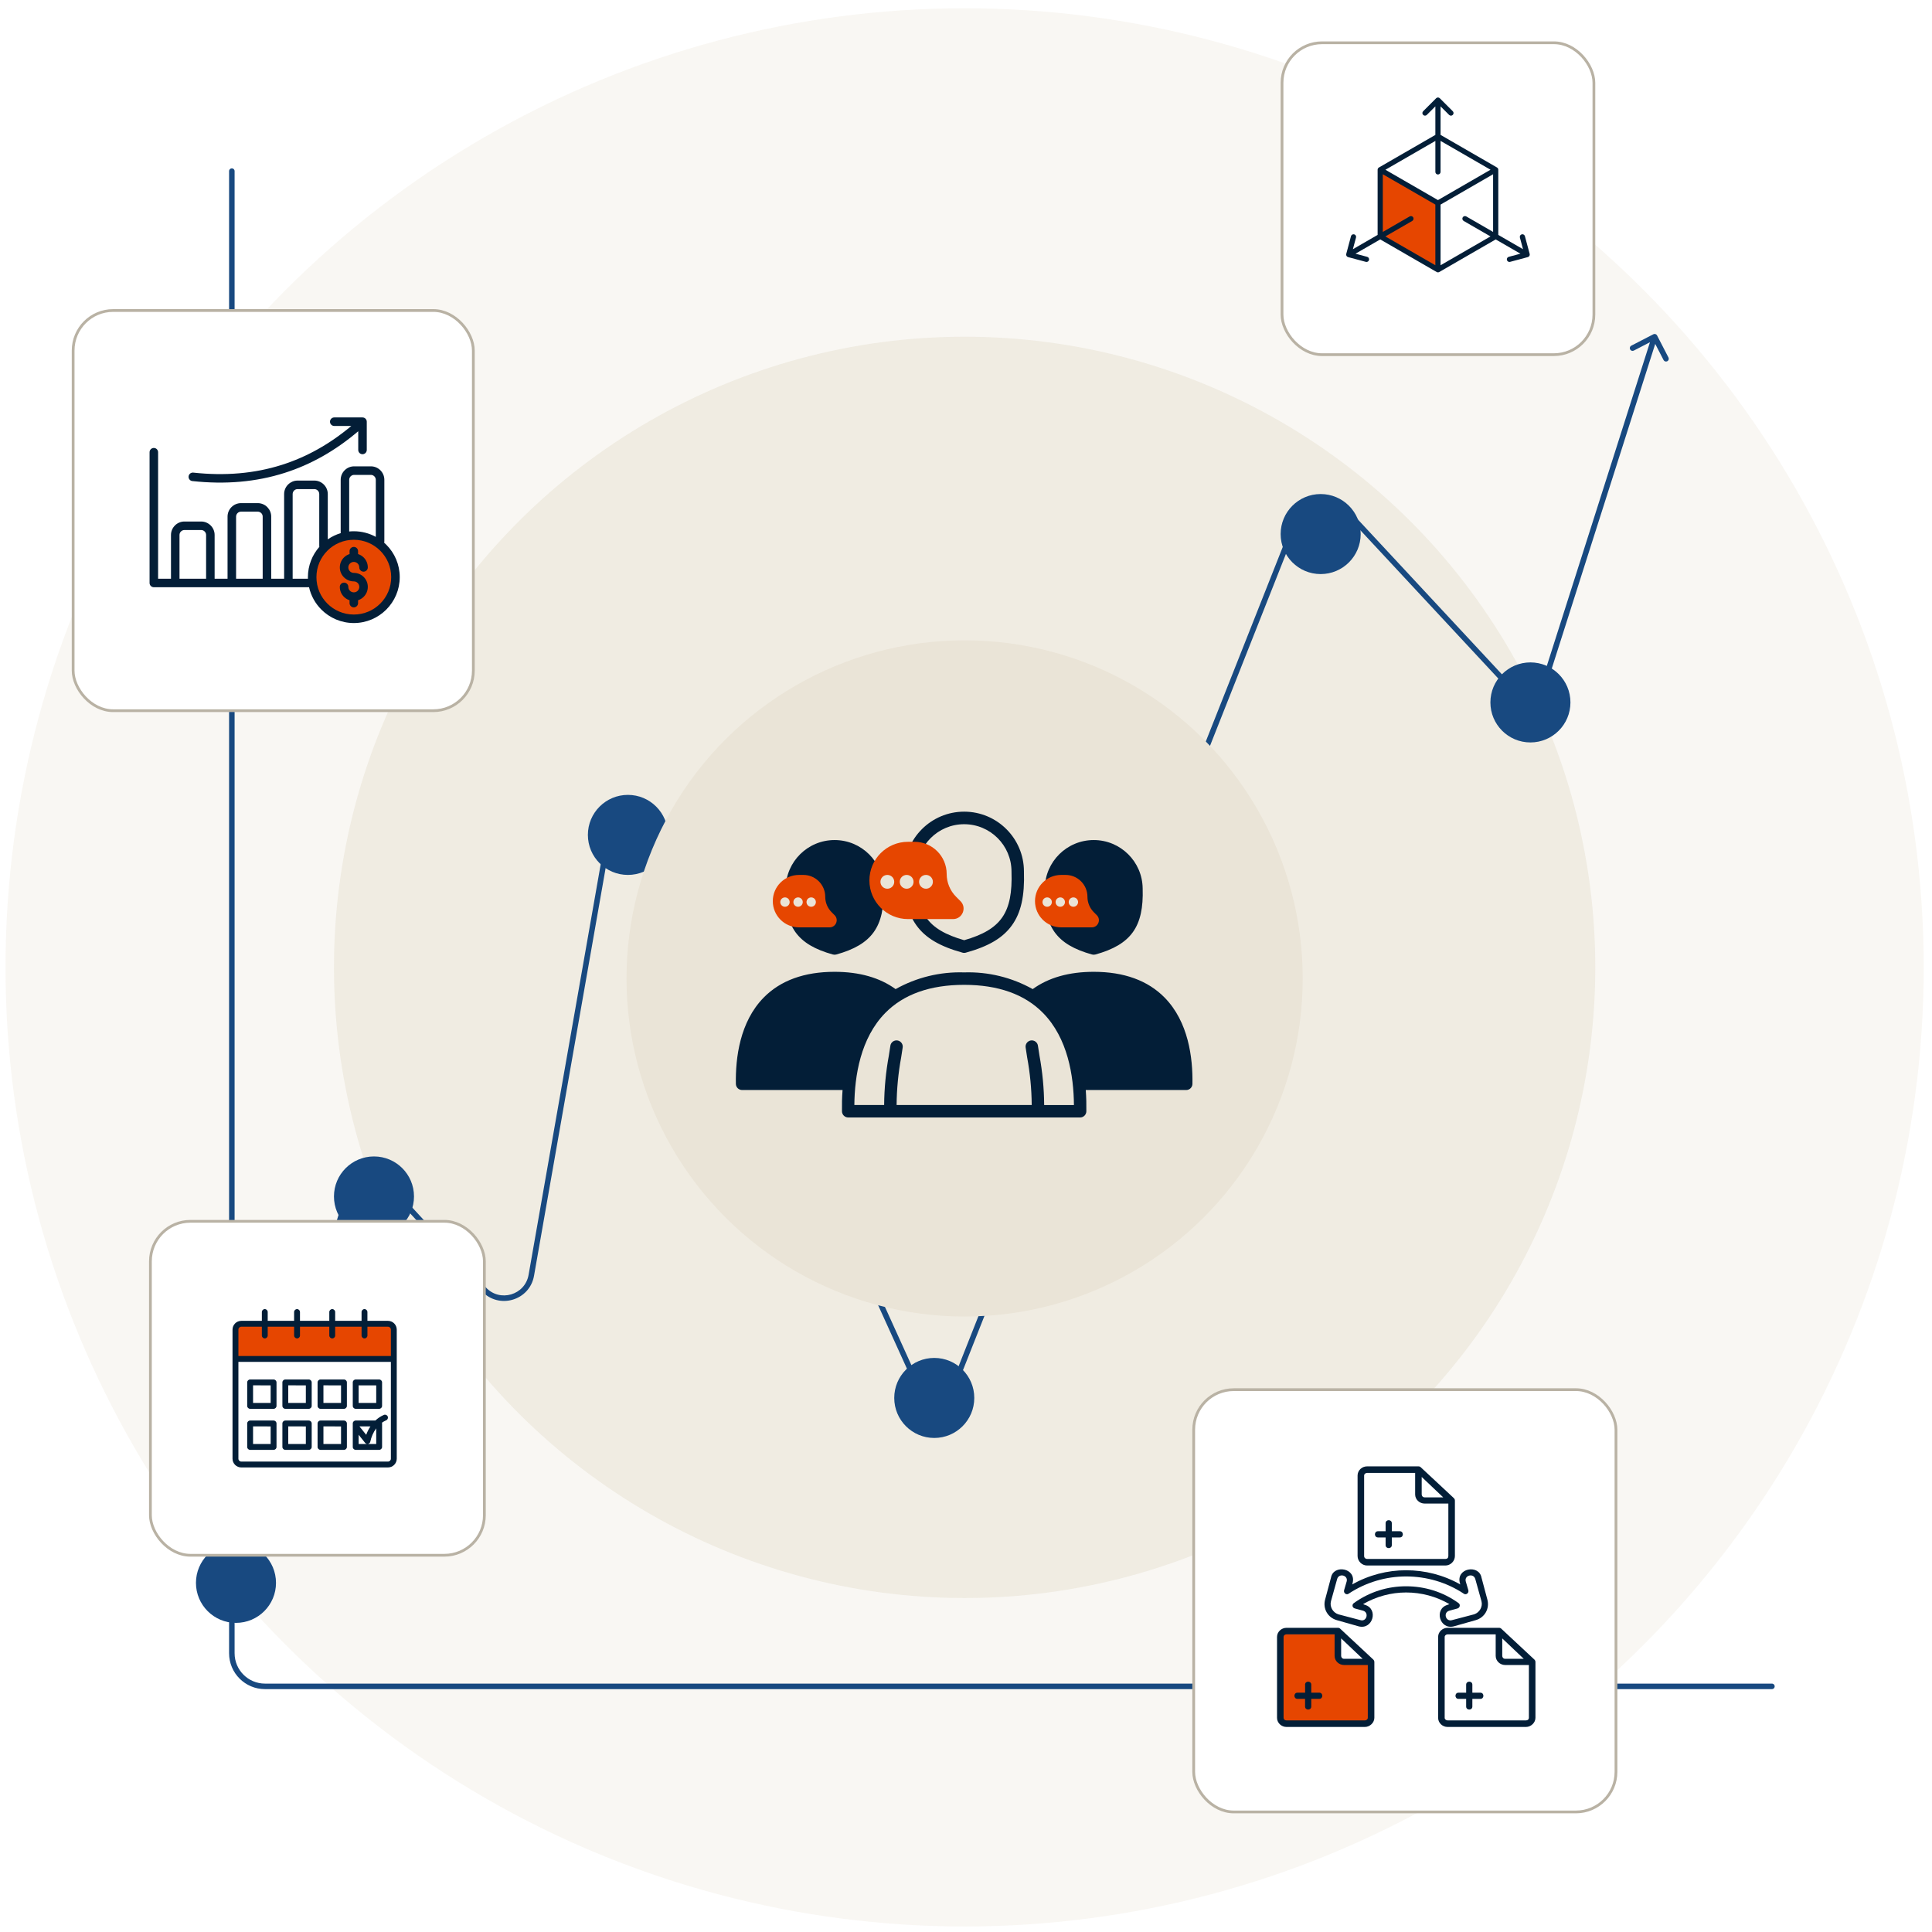 <svg width="700" height="700" viewBox="0 0 700 700" fill="none" xmlns="http://www.w3.org/2000/svg">
<circle cx="349.5" cy="350.5" r="347.5" fill="#EAE4D7" fill-opacity="0.3"/>
<circle cx="349.5" cy="350.5" r="228.5" transform="rotate(-90 349.5 350.5)" fill="#EAE4D7" fill-opacity="0.6"/>
<path d="M84 62L84 599C84 605.627 89.373 611 96 611L642 611" stroke="#184980" stroke-width="2" stroke-linecap="round"/>
<circle cx="554.5" cy="254.5" r="14.5" fill="#184980"/>
<circle cx="85.5" cy="573.5" r="14.5" fill="#184980"/>
<circle cx="338.5" cy="506.5" r="14.5" fill="#184980"/>
<circle cx="135.5" cy="433.5" r="14.5" fill="#184980"/>
<circle cx="227.5" cy="302.5" r="14.5" fill="#184980"/>
<path d="M83.046 566.701C82.881 567.228 83.174 567.789 83.701 567.954C84.228 568.119 84.789 567.826 84.954 567.299L83.046 566.701ZM600.388 121.541C600.135 121.05 599.532 120.858 599.041 121.112L591.045 125.243C590.554 125.496 590.362 126.1 590.616 126.59C590.869 127.081 591.473 127.273 591.963 127.02L599.071 123.347L602.743 130.455C602.996 130.946 603.6 131.138 604.09 130.884C604.581 130.631 604.773 130.027 604.52 129.537L600.388 121.541ZM561.195 242.197L560.243 241.893L561.195 242.197ZM470.171 187.233L469.241 186.865L470.171 187.233ZM486.791 184.101L487.524 183.42L486.791 184.101ZM329.763 496.045L330.674 495.632L329.763 496.045ZM220.906 300.346L219.922 300.173L220.906 300.346ZM175.295 467.124L176.031 466.446L175.295 467.124ZM192.499 462.078L191.514 461.905L192.499 462.078ZM142.226 431.228L141.491 431.906L142.226 431.228ZM84.954 567.299L126.283 435.315L124.374 434.717L83.046 566.701L84.954 567.299ZM141.491 431.906L174.56 467.801L176.031 466.446L142.962 430.551L141.491 431.906ZM193.484 462.251L221.891 300.519L219.922 300.173L191.514 461.905L193.484 462.251ZM238.951 298.357L328.853 496.458L330.674 495.632L240.772 297.53L238.951 298.357ZM349.098 495.959L471.101 187.601L469.241 186.865L347.238 495.224L349.098 495.959ZM486.059 184.782L543.614 246.653L545.078 245.291L487.524 183.42L486.059 184.782ZM562.148 242.501L600.453 122.304L598.547 121.696L560.243 241.893L562.148 242.501ZM543.614 246.653C549.346 252.815 559.593 250.519 562.148 242.501L560.243 241.893C558.152 248.454 549.768 250.332 545.078 245.291L543.614 246.653ZM471.101 187.601C473.535 181.448 481.553 179.937 486.059 184.782L487.524 183.42C482.016 177.499 472.216 179.345 469.241 186.865L471.101 187.601ZM328.853 496.458C332.865 505.299 345.526 504.987 349.098 495.959L347.238 495.224C344.316 502.609 333.956 502.865 330.674 495.632L328.853 496.458ZM221.891 300.519C223.422 291.803 235.294 290.298 238.951 298.357L240.772 297.53C236.303 287.681 221.793 289.52 219.922 300.173L221.891 300.519ZM174.56 467.801C180.732 474.502 191.908 471.224 193.484 462.251L191.514 461.905C190.225 469.247 181.081 471.928 176.031 466.446L174.56 467.801ZM126.283 435.315C128.352 428.706 136.798 426.813 141.491 431.906L142.962 430.551C137.227 424.326 126.903 426.639 124.374 434.717L126.283 435.315Z" fill="#184980"/>
<circle cx="478.5" cy="193.5" r="14.5" fill="#184980"/>
<rect x="54.5" y="442.5" width="121" height="121" rx="14.5" fill="white" stroke="#B9B2A4"/>
<rect x="85.495" y="479.99" width="57.01" height="12.364" fill="#E64600"/>
<path fill-rule="evenodd" clip-rule="evenodd" d="M84.247 528.5V481.75C84.247 479.989 85.676 478.565 87.435 478.565H94.875V475.375C94.875 474.791 95.353 474.31 95.94 474.315C96.527 474.315 96.997 474.791 96.997 475.375V478.565H106.559V475.375C106.559 474.791 107.037 474.315 107.624 474.315C108.211 474.31 108.689 474.791 108.689 475.375V478.565H119.309V475.375C119.309 474.791 119.787 474.315 120.374 474.315C120.961 474.315 121.439 474.791 121.439 475.375V478.565H131.001V475.375C131.001 474.791 131.471 474.315 132.058 474.315C132.645 474.315 133.123 474.791 133.123 475.375V478.565H140.563C142.321 478.565 143.75 479.989 143.75 481.75V528.5C143.75 530.264 142.321 531.685 140.563 531.685H87.432C85.674 531.685 84.245 530.264 84.245 528.5H84.247ZM94.875 480.69H87.435C86.848 480.69 86.378 481.16 86.378 481.75V491.314H141.623V481.75C141.623 481.16 141.152 480.69 140.565 480.69H133.126V483.875C133.126 484.459 132.648 484.94 132.06 484.94C131.473 484.94 131.003 484.459 131.003 483.875V480.69H121.441V483.875C121.441 484.459 120.963 484.94 120.376 484.94C119.789 484.94 119.311 484.459 119.311 483.875V480.69H108.692V483.875C108.692 484.459 108.214 484.94 107.627 484.94C107.04 484.934 106.561 484.459 106.561 483.875V480.69H96.999V483.875C96.999 484.459 96.529 484.934 95.942 484.94C95.355 484.94 94.877 484.459 94.877 483.875L94.875 480.69ZM86.378 493.44V528.5C86.378 529.09 86.848 529.56 87.435 529.56H140.566C141.153 529.56 141.623 529.09 141.623 528.5V493.44H86.378ZM138.398 515.46C138.422 515.551 138.435 515.649 138.435 515.75V524.25C138.435 524.84 137.965 525.31 137.378 525.31H128.872C128.285 525.31 127.815 524.84 127.815 524.25V515.75C127.815 515.16 128.285 514.685 128.872 514.685H136.007C136.891 513.851 137.911 513.155 139.08 512.65C139.614 512.419 140.238 512.669 140.474 513.205C140.706 513.739 140.461 514.369 139.919 514.6C139.372 514.839 138.867 515.126 138.397 515.46L138.398 515.46ZM134.222 516.815C132.756 516.815 130.939 516.81 130.238 516.81C131.091 517.88 132.674 519.864 132.679 519.864C133.062 518.805 133.577 517.769 134.222 516.815ZM129.938 519.841V523.185C129.938 523.185 131.526 523.185 133.12 523.19C132.801 523.185 132.501 523.044 132.297 522.789L129.938 519.841ZM133.131 523.19H136.313V517.519C135.229 518.964 134.523 520.675 134.164 522.345C134.082 522.749 133.768 523.065 133.367 523.155C133.29 523.179 133.216 523.185 133.131 523.19L133.131 523.19ZM112.935 500.875V509.375C112.935 509.965 112.465 510.441 111.878 510.441H103.372C102.785 510.441 102.315 509.965 102.315 509.375V500.875C102.315 500.286 102.785 499.816 103.372 499.816H111.878C112.465 499.816 112.935 500.286 112.935 500.875ZM110.813 501.941C110.813 501.941 104.438 501.941 104.438 501.935V508.315H110.813V501.941ZM100.185 500.875V509.375C100.185 509.965 99.715 510.441 99.128 510.441H90.622C90.035 510.441 89.565 509.965 89.565 509.375V500.875C89.565 500.286 90.035 499.816 90.622 499.816H99.128C99.715 499.816 100.185 500.286 100.185 500.875ZM98.063 501.941C98.063 501.941 91.688 501.941 91.688 501.935V508.315H98.063V501.941ZM112.935 515.751V524.251C112.935 524.84 112.465 525.311 111.878 525.311H103.372C102.785 525.311 102.315 524.84 102.315 524.251V515.751C102.315 515.161 102.785 514.686 103.372 514.686H111.878C112.465 514.691 112.935 515.161 112.935 515.751ZM110.813 516.816L104.438 516.811V523.186C104.438 523.186 110.813 523.186 110.813 523.191V516.816ZM100.185 515.751V524.251C100.185 524.84 99.715 525.311 99.128 525.311H90.622C90.035 525.311 89.565 524.84 89.565 524.251V515.751C89.565 515.161 90.035 514.686 90.622 514.686H99.128C99.715 514.691 100.185 515.161 100.185 515.751ZM98.062 516.816L91.687 516.811V523.186C91.687 523.186 98.062 523.186 98.062 523.191V516.816ZM125.685 500.876V509.376C125.685 509.966 125.214 510.441 124.627 510.441H116.122C115.535 510.441 115.065 509.966 115.065 509.376V500.876C115.065 500.286 115.535 499.816 116.122 499.816H124.627C125.214 499.816 125.685 500.286 125.685 500.876ZM123.562 501.941C123.562 501.941 117.187 501.941 117.187 501.936V508.316H123.562V501.941ZM125.685 515.752V524.252C125.685 524.841 125.214 525.311 124.627 525.311H116.122C115.535 525.311 115.065 524.841 115.065 524.252V515.752C115.065 515.162 115.535 514.686 116.122 514.686H124.627C125.214 514.692 125.685 515.162 125.685 515.752ZM123.562 516.817L117.187 516.811V523.186C117.187 523.186 123.562 523.186 123.562 523.192V516.817ZM138.434 500.877V509.377C138.434 509.967 137.964 510.442 137.377 510.442H128.872C128.285 510.442 127.814 509.967 127.814 509.377V500.877C127.814 500.287 128.285 499.817 128.872 499.817H137.377C137.964 499.817 138.434 500.287 138.434 500.877ZM136.312 501.942C136.312 501.942 129.937 501.942 129.937 501.937V508.317H136.312V501.942Z" fill="#031E37"/>
<rect x="26.5" y="112.5" width="145" height="145" rx="14.5" fill="white" stroke="#B9B2A4"/>
<circle cx="128.003" cy="209.199" r="14.44" fill="#E64600"/>
<path d="M61.95 209.683V193.826C61.95 192.486 62.501 191.267 63.382 190.386C64.259 189.501 65.478 188.954 66.822 188.954H72.889C74.229 188.954 75.448 189.505 76.329 190.386C77.215 191.263 77.762 192.482 77.762 193.826V209.683H82.445V187.168C82.445 185.828 82.992 184.605 83.877 183.724C84.759 182.843 85.978 182.292 87.322 182.292H93.389C94.729 182.292 95.952 182.843 96.833 183.724L96.925 183.825C97.754 184.698 98.265 185.876 98.265 187.164V209.679H102.945V178.996C102.945 177.656 103.496 176.433 104.377 175.552L104.478 175.459C105.351 174.631 106.534 174.12 107.817 174.12H113.884C115.224 174.12 116.447 174.671 117.328 175.552L117.421 175.653C118.25 176.526 118.761 177.709 118.761 178.992V195.42C120.181 194.438 121.766 193.669 123.456 193.163C123.444 193.082 123.436 192.998 123.436 192.913V173.838C123.436 172.498 123.987 171.275 124.868 170.393C125.75 169.512 126.969 168.961 128.312 168.961H134.38C135.72 168.961 136.943 169.512 137.824 170.393C138.705 171.275 139.256 172.498 139.256 173.838V196.183C139.256 196.336 139.236 196.485 139.192 196.63C139.453 196.863 139.711 197.105 139.956 197.35C142.97 200.356 144.833 204.516 144.833 209.107C144.833 213.693 142.97 217.85 139.96 220.863L139.952 220.871C136.939 223.877 132.787 225.74 128.2 225.74C123.613 225.74 119.457 223.877 116.443 220.867L116.435 220.859C114.251 218.671 112.673 215.886 111.973 212.764H55.737C54.884 212.764 54.192 212.072 54.192 211.219V163.848C54.192 162.995 54.884 162.303 55.737 162.303C56.59 162.303 57.282 162.995 57.282 163.848V209.674H61.961L61.95 209.683ZM126.646 199.701C126.646 198.848 127.338 198.156 128.191 198.156C129.044 198.156 129.736 198.848 129.736 199.701V200.747C130.516 200.996 131.216 201.431 131.78 201.994C132.697 202.911 133.264 204.183 133.264 205.583C133.264 206.436 132.572 207.128 131.719 207.128C130.866 207.128 130.174 206.436 130.174 205.583C130.174 205.032 129.953 204.537 129.595 204.179C129.237 203.821 128.734 203.595 128.191 203.595C127.639 203.595 127.145 203.816 126.787 204.175C126.428 204.533 126.203 205.036 126.203 205.579C126.203 206.13 126.424 206.625 126.787 206.983L126.847 207.047C127.197 207.369 127.672 207.566 128.191 207.566C129.595 207.566 130.862 208.134 131.78 209.051C132.697 209.968 133.264 211.24 133.264 212.64C133.264 214.036 132.697 215.307 131.78 216.225C131.212 216.792 130.512 217.227 129.736 217.476V218.522C129.736 219.375 129.044 220.067 128.191 220.067C127.338 220.067 126.646 219.375 126.646 218.522V217.476C125.865 217.227 125.161 216.792 124.602 216.229C123.684 215.311 123.117 214.036 123.117 212.64C123.117 211.787 123.809 211.095 124.662 211.095C125.515 211.095 126.207 211.787 126.207 212.64C126.207 213.191 126.428 213.686 126.791 214.044C127.149 214.402 127.652 214.623 128.195 214.623C128.746 214.623 129.245 214.402 129.603 214.044C129.957 213.686 130.182 213.187 130.182 212.636C130.182 212.085 129.961 211.59 129.603 211.232C129.245 210.874 128.742 210.648 128.199 210.648C126.851 210.648 125.62 210.117 124.71 209.256L124.61 209.164C123.692 208.246 123.125 206.971 123.125 205.575C123.125 204.171 123.692 202.903 124.61 201.986C125.177 201.419 125.873 200.988 126.654 200.739V199.693L126.646 199.701ZM74.675 209.683V193.826C74.675 193.339 74.47 192.889 74.148 192.567C73.83 192.241 73.384 192.04 72.889 192.04H66.822C66.335 192.04 65.884 192.245 65.562 192.567C65.236 192.885 65.035 193.331 65.035 193.826V209.683H74.675ZM85.538 209.683H95.175V187.168C95.175 186.709 94.998 186.283 94.712 185.969L94.652 185.909C94.33 185.587 93.883 185.382 93.392 185.382H87.325C86.838 185.382 86.388 185.583 86.066 185.909C85.744 186.23 85.539 186.677 85.539 187.168L85.538 209.683ZM106.03 209.683H111.571L111.562 209.116C111.562 204.907 113.128 201.065 115.707 198.136C115.686 198.027 115.67 197.919 115.67 197.806V179C115.67 178.541 115.493 178.115 115.208 177.801L115.147 177.74C114.825 177.419 114.379 177.213 113.888 177.213H107.821C107.358 177.213 106.935 177.39 106.622 177.676L106.561 177.736C106.239 178.058 106.034 178.505 106.034 178.996V209.679L106.03 209.683ZM69.699 174.304C68.854 174.216 68.242 173.455 68.331 172.606C68.419 171.761 69.18 171.15 70.028 171.238C81.555 172.485 92.246 171.576 102.18 168.41C111.108 165.569 119.457 160.898 127.286 154.336H121.106C120.253 154.336 119.561 153.644 119.561 152.791C119.561 151.938 120.253 151.246 121.106 151.246H131.342C132.195 151.246 132.887 151.938 132.887 152.791V163.026C132.887 163.879 132.195 164.571 131.342 164.571C130.489 164.571 129.797 163.879 129.797 163.026V156.243C121.501 163.308 112.628 168.318 103.11 171.343C92.753 174.638 81.649 175.591 69.702 174.3L69.699 174.304ZM128.192 192.482C131.076 192.482 133.792 193.222 136.158 194.514V173.846C136.158 173.359 135.953 172.908 135.631 172.587C135.309 172.265 134.862 172.06 134.371 172.06H128.304C127.817 172.06 127.367 172.265 127.045 172.587C126.723 172.908 126.518 173.355 126.518 173.846V192.567C127.069 192.511 127.624 192.483 128.187 192.483L128.192 192.482ZM137.767 199.535C135.325 197.085 131.933 195.572 128.192 195.572C124.482 195.572 121.126 197.057 118.688 199.463L118.616 199.539C116.165 201.989 114.649 205.377 114.649 209.115C114.649 212.856 116.161 216.244 118.612 218.69C121.062 221.144 124.454 222.657 128.196 222.657C131.938 222.657 135.325 221.144 137.771 218.694C140.226 216.244 141.738 212.856 141.738 209.11C141.738 205.372 140.222 201.984 137.771 199.53L137.767 199.535Z" fill="#031E37"/>
<rect x="464.5" y="15.5" width="113" height="113" rx="14.5" fill="white" stroke="#B9B2A4"/>
<path d="M499.812 62.019L520.892 74.377V96.911L499.812 84.554V62.019Z" fill="#E64600"/>
<path d="M554.227 91.996L552.504 85.57C552.37 85.067 551.853 84.771 551.35 84.905C550.847 85.039 550.552 85.556 550.686 86.059L551.82 90.287L542.86 85.113V61.502C542.86 61.166 542.677 60.851 542.39 60.682L521.945 48.875V38.536L525.04 41.631C525.412 42.003 526.005 42.003 526.369 41.631C526.741 41.26 526.741 40.666 526.369 40.303L521.666 35.599C521.294 35.227 520.701 35.227 520.337 35.599L515.634 40.303C515.262 40.674 515.262 41.268 515.634 41.631C516.006 42.003 516.599 42.003 516.963 41.631L520.058 38.536V48.883L499.608 60.684C499.312 60.851 499.137 61.168 499.137 61.504V85.115L490.177 90.289L491.311 86.061C491.445 85.558 491.15 85.039 490.647 84.908C490.144 84.774 489.624 85.069 489.493 85.572L487.77 91.998C487.636 92.501 487.932 93.021 488.435 93.152L494.861 94.875C494.946 94.897 495.022 94.91 495.107 94.91C495.52 94.91 495.905 94.631 496.018 94.21C496.152 93.707 495.856 93.188 495.353 93.056L491.123 91.919L500.084 86.745L520.531 98.555C520.679 98.64 520.84 98.681 521.001 98.681C521.163 98.681 521.33 98.64 521.472 98.555L541.919 86.745L550.88 91.919L546.653 93.053C546.149 93.188 545.854 93.704 545.988 94.207C546.1 94.629 546.486 94.907 546.899 94.907C546.983 94.907 547.06 94.894 547.145 94.872L553.571 93.149C554.066 93.018 554.369 92.498 554.227 91.995L554.227 91.996ZM520.998 63.225C521.515 63.225 521.944 62.803 521.944 62.278V51.051L540.041 61.496L520.998 72.494L501.965 61.504L520.061 51.059V62.287C520.053 62.798 520.482 63.224 520.999 63.224L520.998 63.225ZM512.032 78.758C511.772 78.31 511.192 78.157 510.744 78.416L501.02 84.03V63.134L520.054 74.123V96.102L501.963 85.659L511.687 80.046C512.135 79.786 512.288 79.206 512.031 78.758L512.032 78.758ZM521.944 96.102V74.123L540.977 63.134V84.03L531.254 78.416C530.805 78.156 530.226 78.312 529.966 78.758C529.706 79.206 529.862 79.786 530.308 80.046L540.031 85.659L521.944 96.102Z" fill="#031E37"/>
<rect x="432.5" y="503.5" width="153" height="153" rx="14.5" fill="white" stroke="#B9B2A4"/>
<path d="M464.131 591.988H484.976V602.411H497.238V623.869H464.131V591.988Z" fill="#E64600"/>
<path d="M509.429 568.93C516.295 568.93 523.033 570.646 529.099 574.08L528.97 573.679C527.383 568.128 535.837 566.683 536.767 571.562L538.884 579.487C539.814 582.791 537.954 586.096 534.664 587.012L526.739 589.258C521.589 590.574 519.471 582.92 524.493 581.461L525.151 581.204C520.402 578.429 514.98 576.983 509.443 576.983C504.036 576.983 498.614 578.443 493.865 581.204L494.523 581.461C499.544 582.92 497.427 590.574 492.277 589.258L484.352 587.012C481.047 586.082 479.202 582.791 480.131 579.487L482.249 571.562C483.178 566.669 491.619 568.128 490.045 573.679L489.916 574.08C495.967 570.646 502.705 568.93 509.429 568.93ZM485.667 590.188L497.555 601.275C497.812 601.533 497.955 601.804 497.955 602.205V622.404C497.955 624.121 496.367 625.709 494.522 625.709H466.126C464.28 625.709 462.692 624.249 462.692 622.404V593.092C462.692 591.246 464.28 589.787 466.126 589.787H484.752C485.138 589.787 485.395 589.916 485.667 590.188H485.667ZM472.849 610.387C472.849 608.928 475.095 608.928 475.095 610.387V613.291H477.999C479.458 613.291 479.458 615.537 477.999 615.537H475.095V618.312C475.095 619.771 472.849 619.771 472.849 618.312V615.537H470.088C468.629 615.537 468.629 613.291 470.088 613.291H472.863L472.864 610.387H472.849ZM495.567 603.263H486.983C485.138 603.263 483.55 601.804 483.55 599.958V592.162H466.126C465.468 592.162 465.067 592.563 465.067 593.092V622.404C465.067 622.933 465.468 623.334 466.126 623.334H494.522C495.052 623.334 495.581 622.933 495.581 622.404V603.263H495.567ZM485.924 593.621V599.959C485.924 600.488 486.325 601.017 486.983 601.017H493.721L485.924 593.621ZM544.033 590.188L555.921 601.275C556.179 601.533 556.322 601.804 556.322 602.205V622.404C556.322 624.121 554.734 625.709 552.889 625.709H524.492C522.647 625.709 521.059 624.249 521.059 622.404V593.092C521.059 591.246 522.647 589.787 524.492 589.787H543.118C543.504 589.787 543.762 589.916 544.034 590.188H544.033ZM531.216 610.387C531.216 608.928 533.462 608.928 533.462 610.387V613.291H536.366C537.825 613.291 537.825 615.537 536.366 615.537H533.462V618.312C533.462 619.771 531.216 619.771 531.216 618.312V615.537H528.441C526.982 615.537 526.982 613.291 528.441 613.291H531.216V610.387ZM553.933 603.263H545.35C543.505 603.263 541.917 601.804 541.917 599.958V592.162H524.493C523.963 592.162 523.434 592.563 523.434 593.092V622.404C523.434 622.933 523.963 623.334 524.493 623.334H552.889C553.547 623.334 553.947 622.933 553.947 622.404V603.263H553.933ZM544.291 593.621V599.959C544.291 600.488 544.692 601.017 545.349 601.017H552.087L544.291 593.621ZM514.85 531.693L526.738 542.78C526.995 543.037 527.139 543.309 527.139 543.709V563.78C527.139 565.625 525.551 567.213 523.705 567.213H495.309C493.464 567.213 491.876 565.625 491.876 563.78V534.596C491.876 532.751 493.464 531.292 495.309 531.292H513.935C514.321 531.292 514.579 531.421 514.85 531.693H514.85ZM502.033 551.892C502.033 550.433 504.279 550.433 504.279 551.892V554.796H507.183C508.642 554.796 508.642 557.042 507.183 557.042H504.279V559.817C504.279 561.276 502.033 561.276 502.033 559.817V557.042H499.257C497.798 557.042 497.798 554.796 499.257 554.796H502.033V551.892ZM524.75 544.768H516.167C514.321 544.768 512.733 543.308 512.733 541.463V533.667H495.309C494.78 533.667 494.251 534.067 494.251 534.596V563.78C494.251 564.438 494.78 564.838 495.309 564.838H523.705C524.364 564.838 524.764 564.437 524.764 563.78V544.768H524.75ZM515.108 535.126V541.463C515.108 541.993 515.508 542.522 516.166 542.522H522.904L515.108 535.126ZM509.428 571.176C502.161 571.176 494.908 573.293 488.7 577.384C487.913 578.043 486.726 577.256 486.983 576.197L487.913 573.021C488.571 570.775 485.138 569.845 484.479 572.092L482.233 580.145C481.704 582.12 482.892 584.237 484.88 584.895L492.934 587.012C495.18 587.67 496.11 584.237 493.863 583.579L490.945 582.792C489.887 582.534 489.758 581.333 490.545 580.818C496.224 576.726 502.819 574.738 509.428 574.738C516.166 574.738 522.761 576.712 528.44 580.818C529.227 581.347 528.97 582.534 528.04 582.792L525.136 583.579C522.761 584.237 523.82 587.67 526.065 587.012L534.119 584.895C536.093 584.237 537.295 582.12 536.766 580.145L534.52 572.092C533.861 569.845 530.428 570.776 531.086 573.021L532.016 576.197C532.274 577.256 531.086 578.043 530.299 577.384C524.092 573.279 516.824 571.176 509.428 571.176H509.428Z" fill="#031E37"/>
<g filter="url(#filter0_d_60_44214)">
<circle cx="349.5" cy="350.5" r="122.5" transform="rotate(90 349.5 350.5)" fill="#EAE4D7"/>
</g>
<path d="M284.658 321.919C284.757 312.195 292.666 304.366 302.383 304.366C312.107 304.366 320.017 312.195 320.114 321.919C320.563 335.769 315.922 342.251 302.989 345.836C302.593 345.941 302.177 345.941 301.781 345.836C288.848 342.251 284.207 335.762 284.655 321.919H284.658ZM395.675 345.836C396.071 345.941 396.487 345.941 396.883 345.836C409.816 342.251 414.457 335.768 414.009 321.919C413.91 312.195 406.001 304.366 396.283 304.366C386.559 304.366 378.65 312.195 378.553 321.919C378.104 335.763 382.751 342.251 395.678 345.836H395.675ZM432.044 392.726C432.018 393.954 431.021 394.937 429.786 394.937H393.392C393.59 397.644 393.643 400.252 393.604 402.668C393.577 403.896 392.574 404.879 391.346 404.879H307.32C306.093 404.879 305.089 403.896 305.063 402.668C305.023 400.258 305.069 397.651 305.274 394.937H268.88C267.645 394.937 266.649 393.954 266.622 392.726C266.444 383.305 268.061 370.233 276.703 361.434C282.783 355.242 291.424 352.106 302.382 352.106C311.341 352.106 318.761 354.212 324.49 358.371H324.497C332.069 354.126 340.658 352.034 349.331 352.318C358.006 352.034 366.595 354.126 374.166 358.371C379.896 354.219 387.323 352.106 396.274 352.106C407.233 352.106 415.875 355.249 421.954 361.434C430.602 370.234 432.212 383.304 432.041 392.726H432.044ZM389.108 400.377C389.022 389.788 386.877 376.128 377.899 367.007C371.264 360.247 361.652 356.827 349.321 356.827C336.996 356.827 327.39 360.247 320.757 367C311.792 376.13 309.647 389.781 309.548 400.371H320.341C320.387 394.337 320.962 388.323 322.058 382.395C322.236 381.253 322.414 380.097 322.592 378.929C322.665 378.328 322.982 377.78 323.464 377.41C323.946 377.047 324.56 376.889 325.16 376.975C325.761 377.067 326.296 377.391 326.652 377.886C327.009 378.374 327.154 378.988 327.049 379.589C326.87 380.764 326.692 381.926 326.514 383.075C325.458 388.778 324.903 394.568 324.857 400.37H373.808C373.768 394.568 373.207 388.778 372.151 383.075C371.972 381.926 371.794 380.764 371.616 379.589C371.51 378.988 371.655 378.374 372.012 377.886C372.368 377.391 372.903 377.067 373.504 376.975C374.105 376.889 374.719 377.047 375.201 377.41C375.682 377.78 375.999 378.328 376.072 378.929C376.244 380.091 376.422 381.246 376.607 382.395C377.703 388.323 378.277 394.343 378.323 400.378L389.108 400.377ZM332.026 335.253C328.725 330.665 327.385 324.644 327.675 315.739C327.675 303.777 337.373 294.08 349.334 294.08C361.295 294.08 370.993 303.778 370.993 315.739C371.283 324.645 369.943 330.665 366.642 335.253C363.341 339.841 358.212 342.878 349.934 345.169C349.538 345.281 349.128 345.281 348.732 345.169C340.454 342.878 335.305 339.815 332.024 335.253H332.026ZM349.334 340.66C362.795 336.791 366.979 330.678 366.485 315.858V315.778C366.485 306.305 358.807 298.628 349.334 298.628C339.861 298.628 332.183 306.305 332.183 315.778V315.851C331.688 330.678 335.874 336.784 349.334 340.653V340.66Z" fill="#031E37"/>
<path fill-rule="evenodd" clip-rule="evenodd" d="M343 316.667C343 310.224 337.776 305 331.333 305H329C321.268 305 315 311.268 315 319C315 326.732 321.268 333 329 333H341.5H343H345.308C348.7 333 350.399 328.899 348 326.5L346.417 324.917C344.229 322.729 343 319.762 343 316.667Z" fill="#E64600"/>
<path fill-rule="evenodd" clip-rule="evenodd" d="M324 319.5C324 320.881 322.881 322 321.5 322C320.119 322 319 320.881 319 319.5C319 318.119 320.119 317 321.5 317C322.881 317 324 318.119 324 319.5ZM331 319.5C331 320.881 329.881 322 328.5 322C327.119 322 326 320.881 326 319.5C326 318.119 327.119 317 328.5 317C329.881 317 331 318.119 331 319.5ZM335.5 322C336.881 322 338 320.881 338 319.5C338 318.119 336.881 317 335.5 317C334.119 317 333 318.119 333 319.5C333 320.881 334.119 322 335.5 322Z" fill="#EAE4D7"/>
<path fill-rule="evenodd" clip-rule="evenodd" d="M299 324.917C299 320.545 295.455 317 291.083 317H289.5C284.253 317 280 321.253 280 326.5C280 331.747 284.253 336 289.5 336H297.982H299H300.566C302.868 336 304.021 333.217 302.393 331.589L301.319 330.515C299.834 329.031 299 327.017 299 324.917Z" fill="#E64600"/>
<path fill-rule="evenodd" clip-rule="evenodd" d="M286.107 326.839C286.107 327.776 285.348 328.536 284.411 328.536C283.474 328.536 282.714 327.776 282.714 326.839C282.714 325.902 283.474 325.143 284.411 325.143C285.348 325.143 286.107 325.902 286.107 326.839ZM290.857 326.839C290.857 327.776 290.098 328.536 289.161 328.536C288.224 328.536 287.464 327.776 287.464 326.839C287.464 325.902 288.224 325.143 289.161 325.143C290.098 325.143 290.857 325.902 290.857 326.839ZM293.911 328.536C294.848 328.536 295.607 327.776 295.607 326.839C295.607 325.902 294.848 325.143 293.911 325.143C292.974 325.143 292.214 325.902 292.214 326.839C292.214 327.776 292.974 328.536 293.911 328.536Z" fill="#EAE4D7"/>
<path fill-rule="evenodd" clip-rule="evenodd" d="M394 324.917C394 320.545 390.455 317 386.083 317H384.5C379.253 317 375 321.253 375 326.5C375 331.747 379.253 336 384.5 336H392.982H394H395.566C397.868 336 399.021 333.217 397.393 331.589L396.319 330.515C394.834 329.031 394 327.017 394 324.917Z" fill="#E64600"/>
<path fill-rule="evenodd" clip-rule="evenodd" d="M381.107 326.839C381.107 327.776 380.348 328.536 379.411 328.536C378.474 328.536 377.714 327.776 377.714 326.839C377.714 325.902 378.474 325.143 379.411 325.143C380.348 325.143 381.107 325.902 381.107 326.839ZM385.857 326.839C385.857 327.776 385.098 328.536 384.161 328.536C383.224 328.536 382.464 327.776 382.464 326.839C382.464 325.902 383.224 325.143 384.161 325.143C385.098 325.143 385.857 325.902 385.857 326.839ZM388.911 328.536C389.848 328.536 390.607 327.776 390.607 326.839C390.607 325.902 389.848 325.143 388.911 325.143C387.974 325.143 387.214 325.902 387.214 326.839C387.214 327.776 387.974 328.536 388.911 328.536Z" fill="#EAE4D7"/>
<defs>
<filter id="filter0_d_60_44214" x="140.5" y="145.5" width="418" height="418" filterUnits="userSpaceOnUse" color-interpolation-filters="sRGB">
<feFlood flood-opacity="0" result="BackgroundImageFix"/>
<feColorMatrix in="SourceAlpha" type="matrix" values="0 0 0 0 0 0 0 0 0 0 0 0 0 0 0 0 0 0 127 0" result="hardAlpha"/>
<feOffset dy="4"/>
<feGaussianBlur stdDeviation="43.25"/>
<feComposite in2="hardAlpha" operator="out"/>
<feColorMatrix type="matrix" values="0 0 0 0 0.094 0 0 0 0 0.286 0 0 0 0 0.502 0 0 0 0.44 0"/>
<feBlend mode="normal" in2="BackgroundImageFix" result="effect1_dropShadow_60_44214"/>
<feBlend mode="normal" in="SourceGraphic" in2="effect1_dropShadow_60_44214" result="shape"/>
</filter>
</defs>
</svg>
